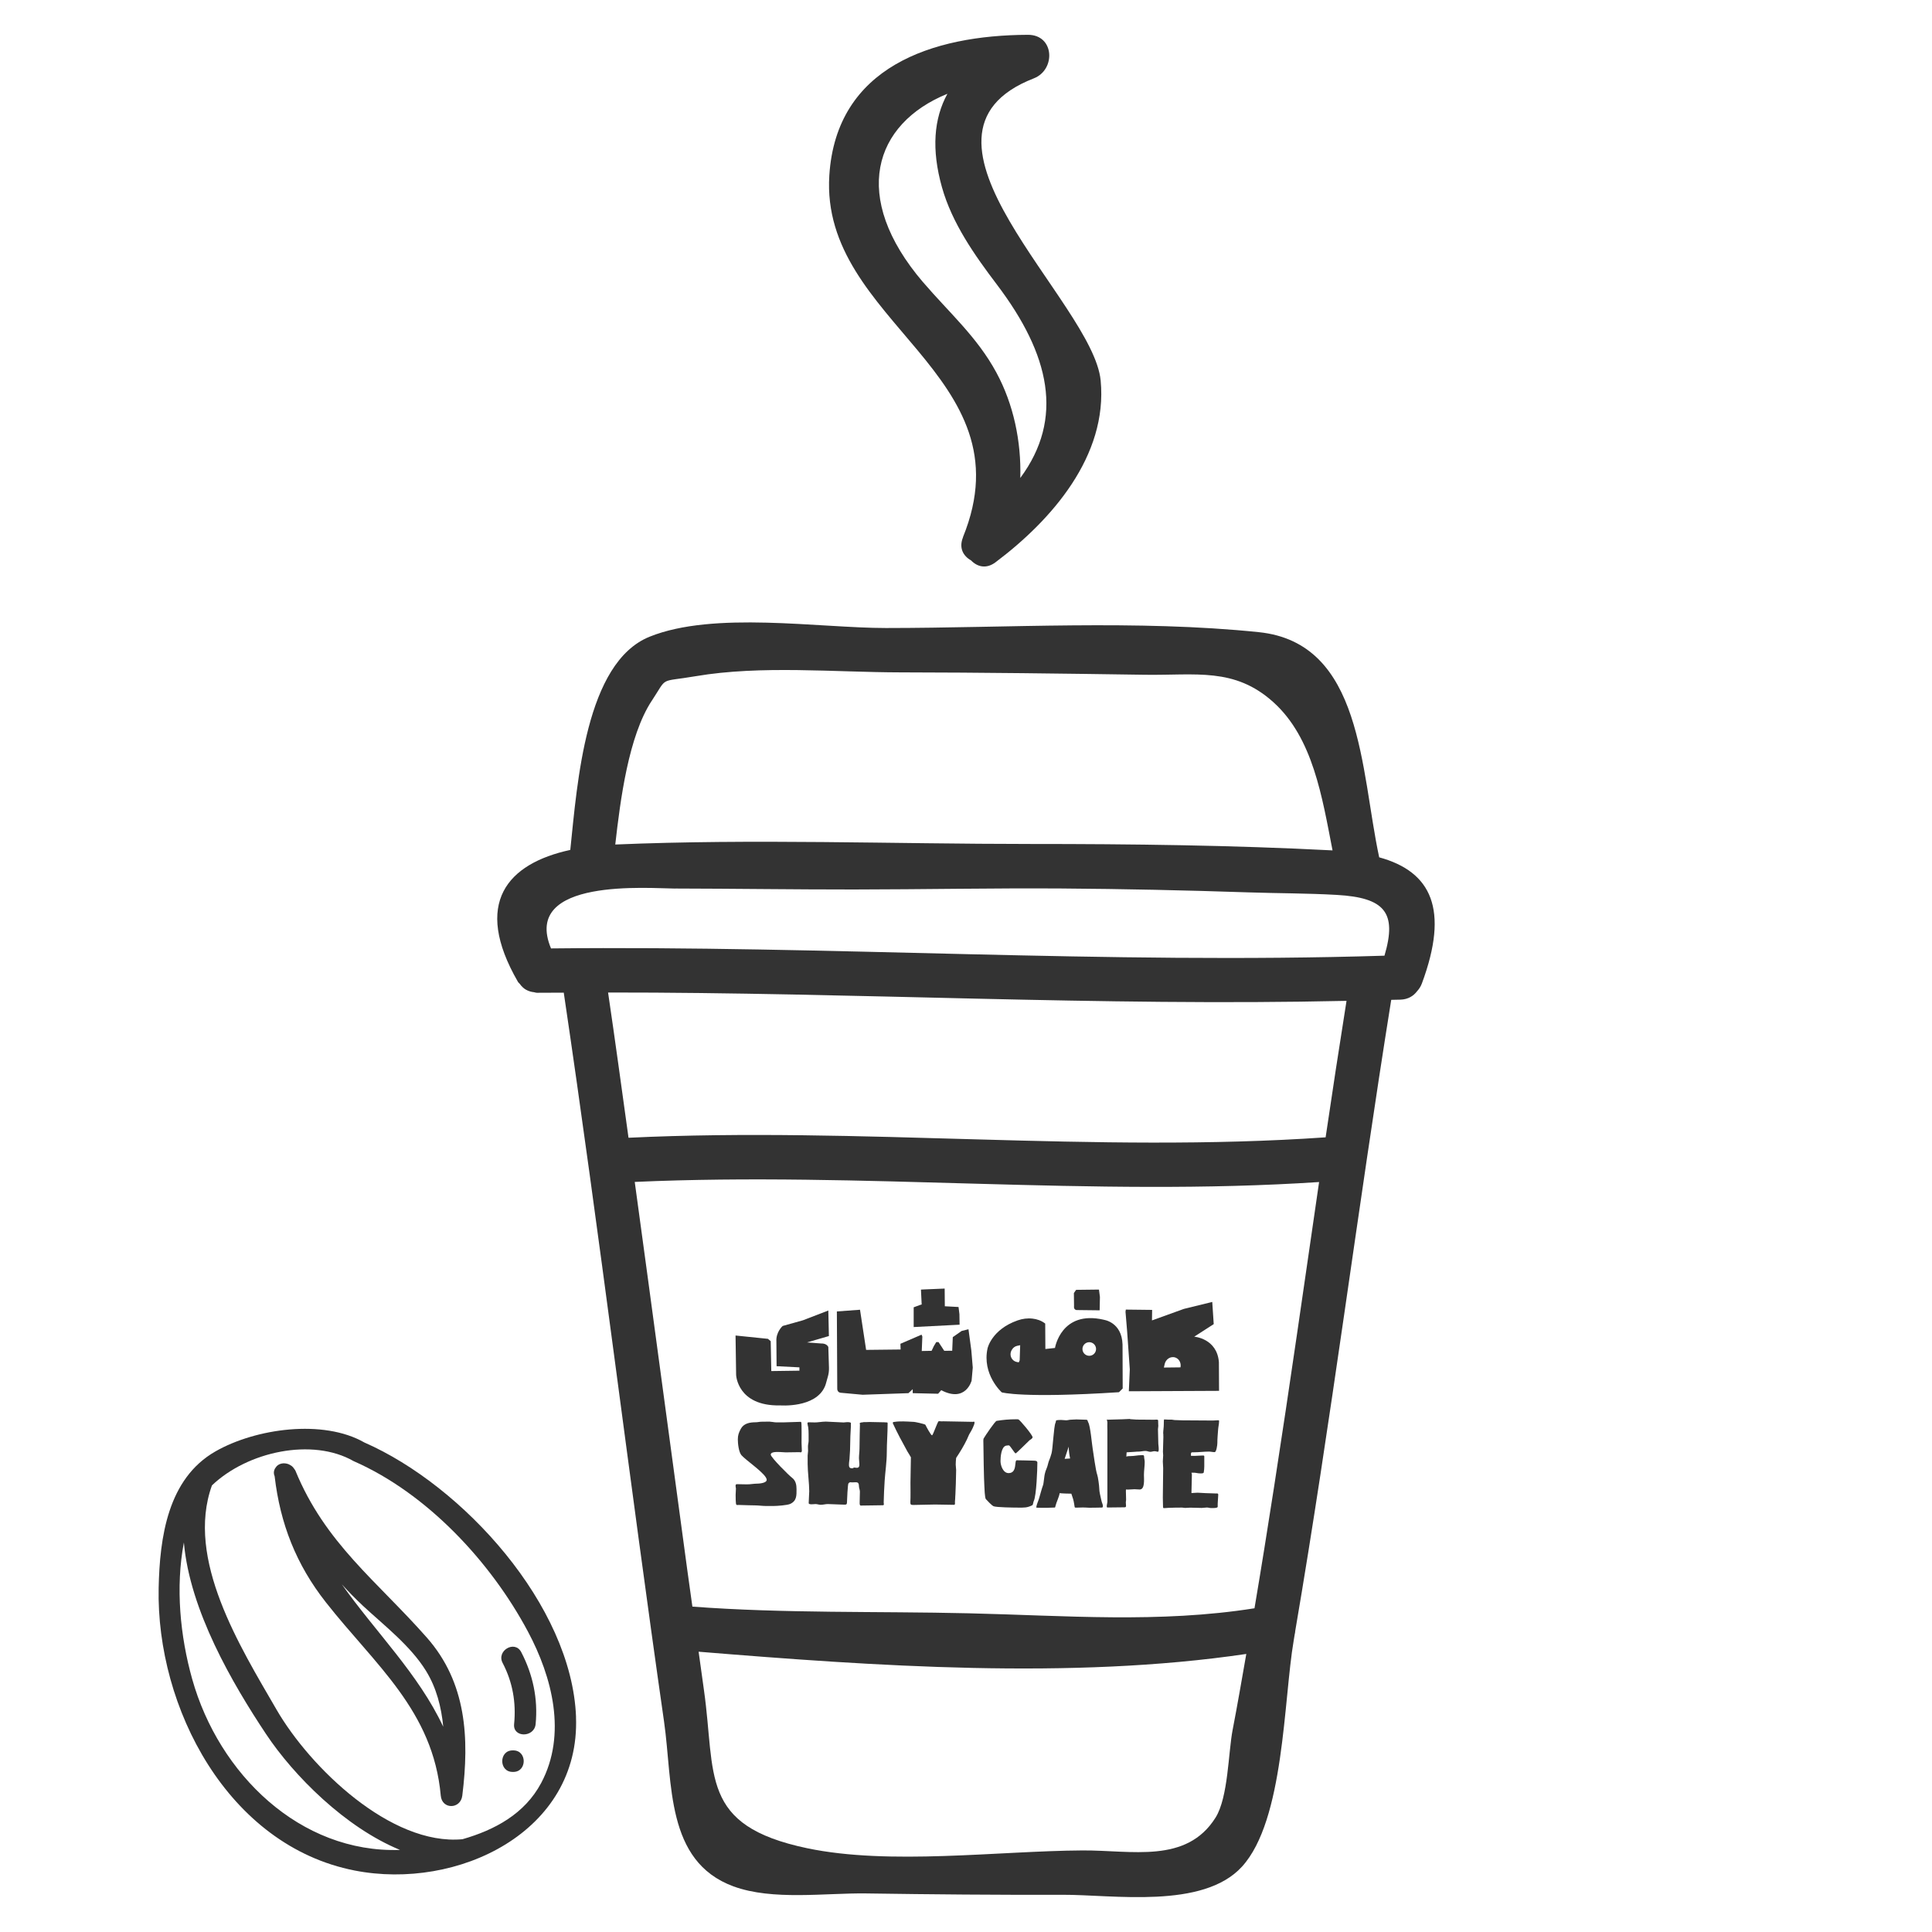 <?xml version="1.0" encoding="UTF-8"?>
<svg xmlns="http://www.w3.org/2000/svg" viewBox="0 0 500 500">
  <defs>
    <style>
      .cls-1 {
        fill: #fff;
      }

      .cls-2 {
        fill: #333;
      }
    </style>
  </defs>
  <rect class="cls-1" width="500" height="500"/>
  <g id="Layer_1" data-name="Layer 1">
    <g>
      <path class="cls-2" d="M249.23,139.04c-1.14,2.8.09,4.89,2.08,5.99,1.58,1.65,3.92,2.31,6.34.48,14.51-10.9,29.08-27.52,27.2-47.04-1.97-20.46-55.15-63.46-17.3-78.19,5.72-2.22,5.38-11.29-1.53-11.27-24.71.09-49.59,8.26-51.39,36.36-2.44,38.18,51.82,51.36,34.58,93.66ZM238.88,73.03c-18.88-22.09-12.73-41.01,6.31-48.76-3.52,6.42-4.16,14.39-1.42,24.16,2.61,9.32,8.49,17.65,14.23,25.22,13.74,18.13,17.45,34.66,6.05,50.05.28-9.5-1.77-19.12-6.18-27.27-5-9.25-12.24-15.52-18.98-23.4Z"/>
      <path class="cls-2" d="M356.93,221.86c-4.86-22.6-4.22-55.48-31.17-58.26-31.49-3.24-64.8-1.08-96.47-1.07-17.43,0-44.57-4.45-61.17,2.25-16.58,6.69-18.7,37.72-20.53,55.18-16.27,3.52-25.33,13.74-13.55,34.13.13.23.32.33.47.53.24.36.53.67.86.97.23.2.46.38.71.52.35.21.73.36,1.15.49.32.09.63.15.95.18.28.04.5.16.82.15,2.3-.03,4.6,0,6.9-.03,9.32,62.8,16.94,125.84,25.96,188.68,2.27,15.82.32,36.12,17.95,42.61,10.14,3.73,23.79,1.68,34.34,1.83,16.95.25,33.9.4,50.85.35,13.01-.05,36.33,3.8,46.43-7.29,10.98-12.04,10.74-43.2,13.38-58.52.09-.51.16-1.03.25-1.54.06-.32.15-.61.15-.94,9.27-54.29,16.12-108.95,24.84-163.32.8-.03,1.61-.03,2.41-.05,1.98-.07,3.38-.97,4.3-2.21.5-.54.93-1.19,1.23-2,7.09-19.13,2.5-28.92-11.08-32.63ZM168.68,181.36c4.23-6.44,1.73-4.72,11.36-6.36,16.89-2.87,36.01-1.01,53.04-.99,21.08.03,42.16.31,63.23.62,13.21.19,23.16-1.97,33.21,7.07,10.29,9.25,12.64,24.56,15.34,38.38-25.97-1.35-52.11-1.66-78.1-1.66-35.73,0-71.85-1.37-107.53.14,1.32-11.61,3.43-28.05,9.44-37.2ZM174.75,229.95c15.41.03,30.82.26,46.24.25,17.91-.02,35.81-.38,53.71-.26,16.08.11,32.14.46,48.21,1,7.67.26,15.37.22,23.03.66,12.44.71,15.67,4.54,12.36,15.73-71.94,2.25-143.77-2.66-215.7-1.88-7.67-18.42,25.51-15.51,32.16-15.49ZM324.67,416.22c-24.69,3.91-49.03,1.88-73.92,1.3-23.92-.56-47.68.06-71.56-1.73-.44-3.21-.9-6.41-1.34-9.62-4.55-33.43-9-66.87-13.58-100.29,58.95-2.65,118.44,3.9,177.11.03-3.83,26.28-7.56,52.57-11.64,78.82-1.63,10.51-3.31,21.01-5.08,31.5ZM319.01,447.65c-1.14,5.9-1.13,17.48-4.43,22.75-7.54,12-21.69,8.41-34.44,8.49-21.81.13-49.94,3.91-71.29-.58-27.95-5.88-23.54-18.92-26.67-40.92-.47-3.31-.92-6.62-1.38-9.93,45.38,3.71,96.37,7.29,141.74.58-1.15,6.54-2.27,13.1-3.53,19.62ZM343.08,294.34c-59.75,4.15-120.38-2.76-180.42.11-1.74-12.53-3.44-25.07-5.29-37.59,63.72-.05,127.38,3.59,191.11,2.16-1.87,11.76-3.67,23.54-5.41,35.32Z"/>
    </g>
    <g>
      <g>
        <g>
          <path class="cls-2" d="M199.29,367.95c.55,0,1.1.16,1.63.16h1.82c.99,0,3.42-.14,4.42-.14h.11l.11.16c.11.43.06,4.51.06,5.29,0,.68.08,1.38.08,2.05,0,.11-.06.32-.19.38-.14.05-.3-.03-.47-.03-.72,0-2.85.05-3.53.05-.47,0-.88-.08-1.35-.08-.61,0-2.51-.19-2.51.67,0,.7,4.74,5.42,5.51,5.98.96.73,1.16,1.84,1.16,2.94,0,1.65.08,3.02-1.63,3.83-.77.35-3.39.54-4.35.54h-1.87c-.99,0-1.98-.16-2.98-.16-.5,0-.96-.03-1.46-.03-.47,0-2.21-.08-2.67-.08-.19,0-.47.08-.63-.08-.17-.22-.17-2.13-.17-2.51,0-.54.08-1.11.08-1.65,0-.05,0-.11-.03-.19l-.06-.38v-.19c0-.27.11-.38.39-.38.63,0,2.51.08,3.14.03.61-.03,1.27-.16,1.9-.16s2.62-.13,2.62-1c0-1.46-5.4-5.04-6.53-6.36-.72-.84-.94-3.02-.94-4.1s.25-1.76.77-2.73c.77-1.43,2.34-1.7,3.86-1.7.5,0,.99-.14,1.46-.14.74,0,1.49-.03,2.26-.03Z"/>
          <path class="cls-2" d="M210.75,368.13c.99,0,2.01-.22,3-.22.66,0,3.88.22,4.57.22.28,0,.58-.08.88-.08.22,0,1.02-.03,1.02.28,0,1.49-.17,2.98-.17,4.44,0,.85-.06,1.71-.06,2.56,0,.58-.11,1.16-.11,1.71,0,.66-.17,1.32-.17,2.01,0,.77.22.96,1.02.96.91,0-.72-.22.19-.22.28,0,.52.08.8.08.63,0,.69-.44.69-.94,0-.52-.11-1.02-.11-1.54,0-.85.14-1.71.14-2.56,0-1.16.05-2.31.05-3.47,0-.91.06-1.87.06-2.78v-.03c-.06-.03-.06-.11-.06-.17,0-.22.58-.28.74-.28.03,0,.25-.03.25-.06.52.03,1.05-.03,1.57-.03.47,0,3.43.06,3.9.08.08.03.63.03.66.03.08.05.11.14.11.25,0,2.53-.22,5.07-.22,7.6,0,2.29-.41,5.08-.55,7.23-.11,1.52-.22,4.12-.25,5.64,0,.39.22.72-.3.72-1.07,0-4.59.08-5.64.08-.33,0-.28-.63-.28-.83,0-.52.03-2.25.06-2.77,0-.5-.25-.96-.25-1.46,0-1.24-.72-.94-1.65-.94-.69,0-.69-.17-1.07.28-.17.17-.36,4.18-.36,4.59,0,1.07-.19.88-1.24.88-.41,0-3.31-.14-3.72-.14-.63,0-1.21.19-1.85.19-.47,0-.88-.19-1.35-.19-.36,0-1.76.25-1.76-.25,0-.61.14-2.44.14-3.07,0-1.98-.41-5.08-.41-7.06v-2.18c0-.39.11-.77.11-1.16l-.03-1.18c0-.5.17-.99.17-1.49-.03-1.1.06-2.37-.11-3.5-.06-.36-.19-.72-.19-1.05,0-.19.19-.22.36-.22.47,0,.94.03,1.41.03Z"/>
          <path class="cls-2" d="M236.33,367.96c.3-.03,3.05.58,3.16.77.19.41,1.43,2.73,1.71,2.73s1.41-3.53,1.74-3.66c.11.03.22.03.33,0,.25.08.61.03.88.03,1.41,0,6.18.14,7.59.14.19,0,.47-.17.47.19,0,.58-.83,2.18-1.18,2.7-.33.5-.5,1.1-.77,1.63-.77,1.63-1.82,3.33-2.81,4.82-.06.58-.11,1.16-.11,1.74,0,.47.11.94.11,1.41,0,.77-.08,2.68-.08,3.48,0,.58-.11,2.17-.11,2.78,0,.11-.08,1.1-.06,1.16-.03.25-.06.5-.06.74,0,.22.11.83-.22.83-.52,0-4.45-.08-4.94-.08-.94,0-4.59.11-5.53.11-.66,0-.88-.03-.85-.72.08-1.35.03-3.71.03-5.04,0-1.82.11-4.78.11-6.57,0-.08-.8-1.32-.91-1.52-1.32-2.4-2.64-4.82-3.77-7.3,0-.41.28-.3.55-.36.69-.11,1.46-.11,2.15-.11.83,0,1.65.08,2.48.11h.11Z"/>
        </g>
        <g>
          <path class="cls-2" d="M254.59,372.24c.39-.68,2.93-4.46,3.34-4.52,1.64-.27,3.27-.41,4.91-.41.14,0,.66-.02.75.05.41.18,3.64,4.02,3.64,4.59,0,.32-.53.63-.76.76-.14.09-3.43,3.43-3.63,3.43-.23,0-1.23-1.73-1.68-2.07-.25,0-.52,0-.8.07-1.25.3-1.43,2.95-1.43,3.99,0,1.16.68,3.11,2.09,3.11,2.34,0,1.41-3.32,2.11-3.32,1.39,0,2.75.07,4.14.09.41.02,1.2-.05,1.2.5,0,1.64-.23,8.57-.95,10-.11.23-.16.93-.36,1.05-1.39.68-2.09.61-3.61.61-1.05,0-5.75-.05-6.43-.36-.48-.23-1.57-1.39-1.98-1.84-.3-.34-.36-2.98-.39-3.36-.11-1.52-.25-9.5-.25-11.03,0-.32-.07-1.09.09-1.34Z"/>
          <path class="cls-2" d="M278.69,367.35c.41,0,1.87.05,2.25.07.7,0,.43.25.7.7.55.93.95,5.66,1.14,6.76.16,1,.8,5.79,1.18,6.77.2.5.52,2.91.52,3.44,0,1.11.36,2.18.57,3.27.09.5.39.98.39,1.48,0,.09-.11.31-.2.31-.86,0-3.48.11-4.34,0-.43-.05-.86,0-1.3,0-.2,0-1.32.05-1.41,0s-.16-.74-.18-.83c-.18-1.16-.36-1.64-.75-2.76-.48,0-2.57-.05-3.02-.14-.14.98-.82,2.26-1.09,3.35-.05.23-.02.39-.3.39h-.27c-.5,0-1,.05-1.5.05-.3,0-2.77.02-2.91-.05.09-.82.55-1.68.77-2.48.34-1.16.64-2.34,1.05-3.48.09-.32.3-2.39.39-2.71.11-.5.27-.98.48-1.46.32-.7.39-1.5.7-2.21.25-.55.39-1.11.57-1.68.32-.98.59-6.98,1.02-7.89.11-.2.09-.45.16-.61.09-.16,1.16-.16,1.29-.16.43,0,.86.09,1.3.09s.86-.16,1.3-.16c.5,0,1-.07,1.5-.07ZM276.94,377.45c-.2-.96-.36-2.11-.36-3.06,0,0-.92,2.83-1.05,3.16.46,0,.96-.1,1.42-.1Z"/>
          <path class="cls-2" d="M292.47,367.28c.55,0,1.11.11,1.66.11l2.77.02c.57,0,1.16.02,1.75.02.25,0,1.08-.16,1.08.2v.34l.02.7c.02.11.02.23.02.34,0,.3-.09.59-.09.89,0,.32.09,3.43.09,3.75s.09.64.09.95c0,.09.11,1.14-.2,1.11-.39-.02-.49-.14-.88-.14-.34,0-.73.16-1.07.16-.43,0-.82-.23-1.25-.23-.64,0-1.25.18-1.89.18h-.3l-.61.05c-.11.02-.2.02-.32.02-.59,0-1.18.11-1.77.11-.02.36-.07.75-.07,1.11.3-.14.84-.14,1.16-.14.91,0,1.77-.23,2.68-.23.39,0,.75-.11.75.36s.16.91.16,1.39c0,1.11-.2,2.25-.2,3.36s.3,3.77-1.11,3.77c-.45,0-.91-.07-1.34-.07-.55,0-1.11.09-1.68.09l-.52-.02-.02.39c0,.2.05,1.89.05,2.12v.2l-.05.43c-.02.07-.02.16-.02.23s0,.14.02.2l.02.45c.02.07.02.14.02.2,0,.34-.14.39-.45.39-1.25,0-3.15.05-4.38.05-.36,0,0-1.2,0-1.46v-9.84s.02-.86,0-.91v-7.75c0-.7-.05-1.36,0-2.07.02-.2-.27-.8,0-.8.11,0-.2.11,0,.09.23-.02-.25.02,0,.02.73,0,3.13-.11,3.85-.11.68,0,1.34-.09,2.02-.09Z"/>
          <path class="cls-2" d="M301.03,371.03c0-.8.16-1.61.16-2.43,0-.18,0-1.14.07-1.25.66.05,1.32.05,1.98.05.25,0,.5.11.75.11.68,0,1.36.07,2.05.07,2.61,0,5.25.05,7.89.05.43,0,.91-.07,1.34-.07.14,0,.23.05.23.18,0,.75-.2,1.48-.25,2.21-.09,1.18-.2,2.36-.2,3.52,0,.52-.25,2.34-.7,2.34-.52,0-1-.14-1.5-.14-1.27,0-2.55.18-3.82.18-.82,0-.82-.07-.82.91.3,0,.59.02.91.02.66,0,1.27-.09,1.96-.09.25,0,.59-.09.59.23v2.59c0,.41-.05,1.09-.14,1.55-.07.32-.73.25-1,.25-.55,0-1.05-.18-1.59-.18h-.59c0,.16.11.3.11.45,0,.32-.11,4.43-.11,4.75,0,.05.02.09.07.07.5-.02,1.02-.09,1.55-.09.68,0,1.36.11,2.05.11.91,0,1.82.09,2.71.09.32,0,.55-.07.55.34,0,.39-.14,1.93-.14,2.32v.77c0,.41-1.39.34-1.75.34s-.68-.14-1.05-.14c-.45,0-.89.11-1.34.11-1,0-2-.07-2.98-.07-.43,0-.86.07-1.3.07-.25,0-.55-.09-.82-.09-1.18.02-2.39,0-3.57.07-.36.02-.77.07-1.14.07-.2,0-.2-.25-.2-.39,0-.8-.05-1.59-.05-2.36,0-.89.07-6.7.09-7.59,0-.57-.09-1.16-.09-1.73s.09-1.09.09-1.64c0-.07-.02-.14-.02-.2l-.02-.41c0-.07-.02-.14-.02-.2,0-.66.11-3.21.11-3.86,0-.3-.02-.59-.02-.89Z"/>
        </g>
      </g>
      <g>
        <g>
          <path class="cls-2" d="M217.54,360.44l5.71.52,11.85-.41,1.11-1.03v1.03l6.57.15.81-.92c6.35,3.32,7.86-2.47,7.86-2.47l.3-3.37-.37-4.43-.74-5.5-1.77.44-2.29,1.6-.15,3.52-2.06.02-1.48-2.26h-.59l-.62,1.03-.58,1.23-2.55.05.15-3.74-.2-.49-5.47,2.36.05,1.48-8.93.1-1.58-10.39-5.99.44.1,20.09c0,.2.07.4.19.57h0c.16.22.41.35.68.38Z"/>
          <polygon class="cls-2" points="248.3 340.12 248.07 338.25 244.52 338.06 244.48 333.48 238.98 333.71 238.34 333.75 238.53 337.6 238.11 337.72 236.46 338.33 236.46 343.44 248.34 342.83 248.3 340.12"/>
          <path class="cls-2" d="M201.83,363.71s9.18.77,11.64-4.86c.12-.27.21-.55.29-.83l.5-1.78c.21-.74.3-1.5.28-2.27l-.17-5.36s-.35-.97-1.87-.92l-3.65-.27,5.67-1.65-.15-6.61-6.57,2.53-5.25,1.47s-1.77,1.57-1.62,3.99l.05,6.42,5.91.3v.86l-7.28.1-.15-7.73-.71-.61-8.39-.86.15,10.21s.3,8.08,11.32,7.88Z"/>
        </g>
        <g>
          <path class="cls-2" d="M315.49,359.97l-.04-7.46c-.5-6.16-6.39-6.58-6.39-6.58l5.05-3.25-.38-5.74-7.34,1.8-8.26,2.98.04-2.72-6.81-.08-.08.57.42,5.05.69,9.84-.25,5.68,23.36-.11ZM301.42,353.01c.2-.86.86-1.57,1.73-1.75.66-.13,1.17.06,1.56.35.64.48.93,1.3.82,2.1l-.02.16-4.3.05.21-.91Z"/>
          <path class="cls-2" d="M285.62,341.54c-11.02-2.53-12.59,7.31-12.59,7.31l-2.49.27-.04-6.58c-1.03-.81-2.21-1.16-3.25-1.28-1.32-.16-2.65.02-3.9.46-6.73,2.36-7.77,7.22-7.77,7.22-1.49,6.77,3.67,11.4,3.67,11.4,0,0,5.28,1.58,30.34-.04l.96-.96-.04-11.4c-.19-5.85-4.9-6.39-4.9-6.39ZM281.9,347.36c.97,0,1.76.79,1.76,1.76s-.79,1.76-1.76,1.76-1.76-.79-1.76-1.76.79-1.76,1.76-1.76ZM261.81,349.44l.09-.16c.3-.51.8-.87,1.38-.99l.74-.15-.13,3.92-.23.51-.42-.07c-.43-.07-.81-.27-1.1-.56-.3-.29-.5-.67-.58-1.09-.09-.48,0-.99.24-1.41Z"/>
          <path class="cls-2" d="M278.6,339.04l5.99.07.07-3.46-.25-1.91-5.91.07-.58.83.04,3.35c-.14,1.01.65,1.05.65,1.05Z"/>
        </g>
      </g>
    </g>
    <path class="cls-2" d="M149.08,444.36c-1.1-28.91-29.28-59.88-54.77-71.04-10.64-6.1-28.13-3.66-38.55,2.3-12.37,7.07-14.42,22.27-14.7,35.33-.65,30.95,17.91,66.72,50.73,73.14,26.58,5.21,58.42-9.98,57.28-39.74ZM91.5,378.13c18.98,8.31,35.5,26.06,45.13,44.12,6.29,11.79,10.12,26.59,3.43,39.18-4.27,8.02-12.04,12.17-20.38,14.56-18.49,1.72-39.43-18.55-48.1-33.52-9.45-16.32-23.61-38.95-16.73-58.05,9.22-8.79,26-12.39,36.65-6.29ZM49.73,434.51c-3.11-11.08-4.34-23.75-2.14-35.32,1.53,17.59,12.58,36.53,21.26,49.58,7.19,10.81,20.5,24.16,34.68,29.99-25.87.86-46.9-19.64-53.8-44.25Z"/>
    <path class="cls-2" d="M71.1,380.16s0,.02-.01.04c-.25.52-.32,1.15-.01,1.88,0,0,0,0,0,0,1.44,12.26,5.55,22.79,13.26,32.6,12.68,16.15,27.76,28.01,29.73,50.04.32,3.63,5.13,3.53,5.57,0,1.85-14.89,1.11-29.25-9.18-40.92-12.91-14.65-26.28-24.35-34.01-43.2-.06-.15-.17-.25-.25-.38-.02-.04-.05-.07-.07-.1-.18-.27-.37-.51-.6-.69-.1-.09-.22-.15-.33-.22-.16-.09-.31-.19-.48-.26-1.25-.51-2.72-.22-3.38.85-.09.11-.17.23-.23.35ZM93.8,415.46c5.58,5.19,12.41,10.41,16.46,16.98,2.7,4.38,3.96,9.34,4.45,14.44-6.41-13.68-17.56-24.56-26.23-36.84,1.68,1.84,3.43,3.66,5.32,5.41Z"/>
    <path class="cls-2" d="M133.05,446.2c-.35,3.56,5.22,3.54,5.57,0,.64-6.53-.7-12.84-3.73-18.64-1.66-3.18-6.47-.36-4.81,2.81,2.6,4.97,3.52,10.26,2.97,15.83Z"/>
    <path class="cls-2" d="M132.85,453h-.18c-3.58,0-3.59,5.57,0,5.57h.18c3.58,0,3.59-5.57,0-5.57Z"/>
  </g>
</svg>